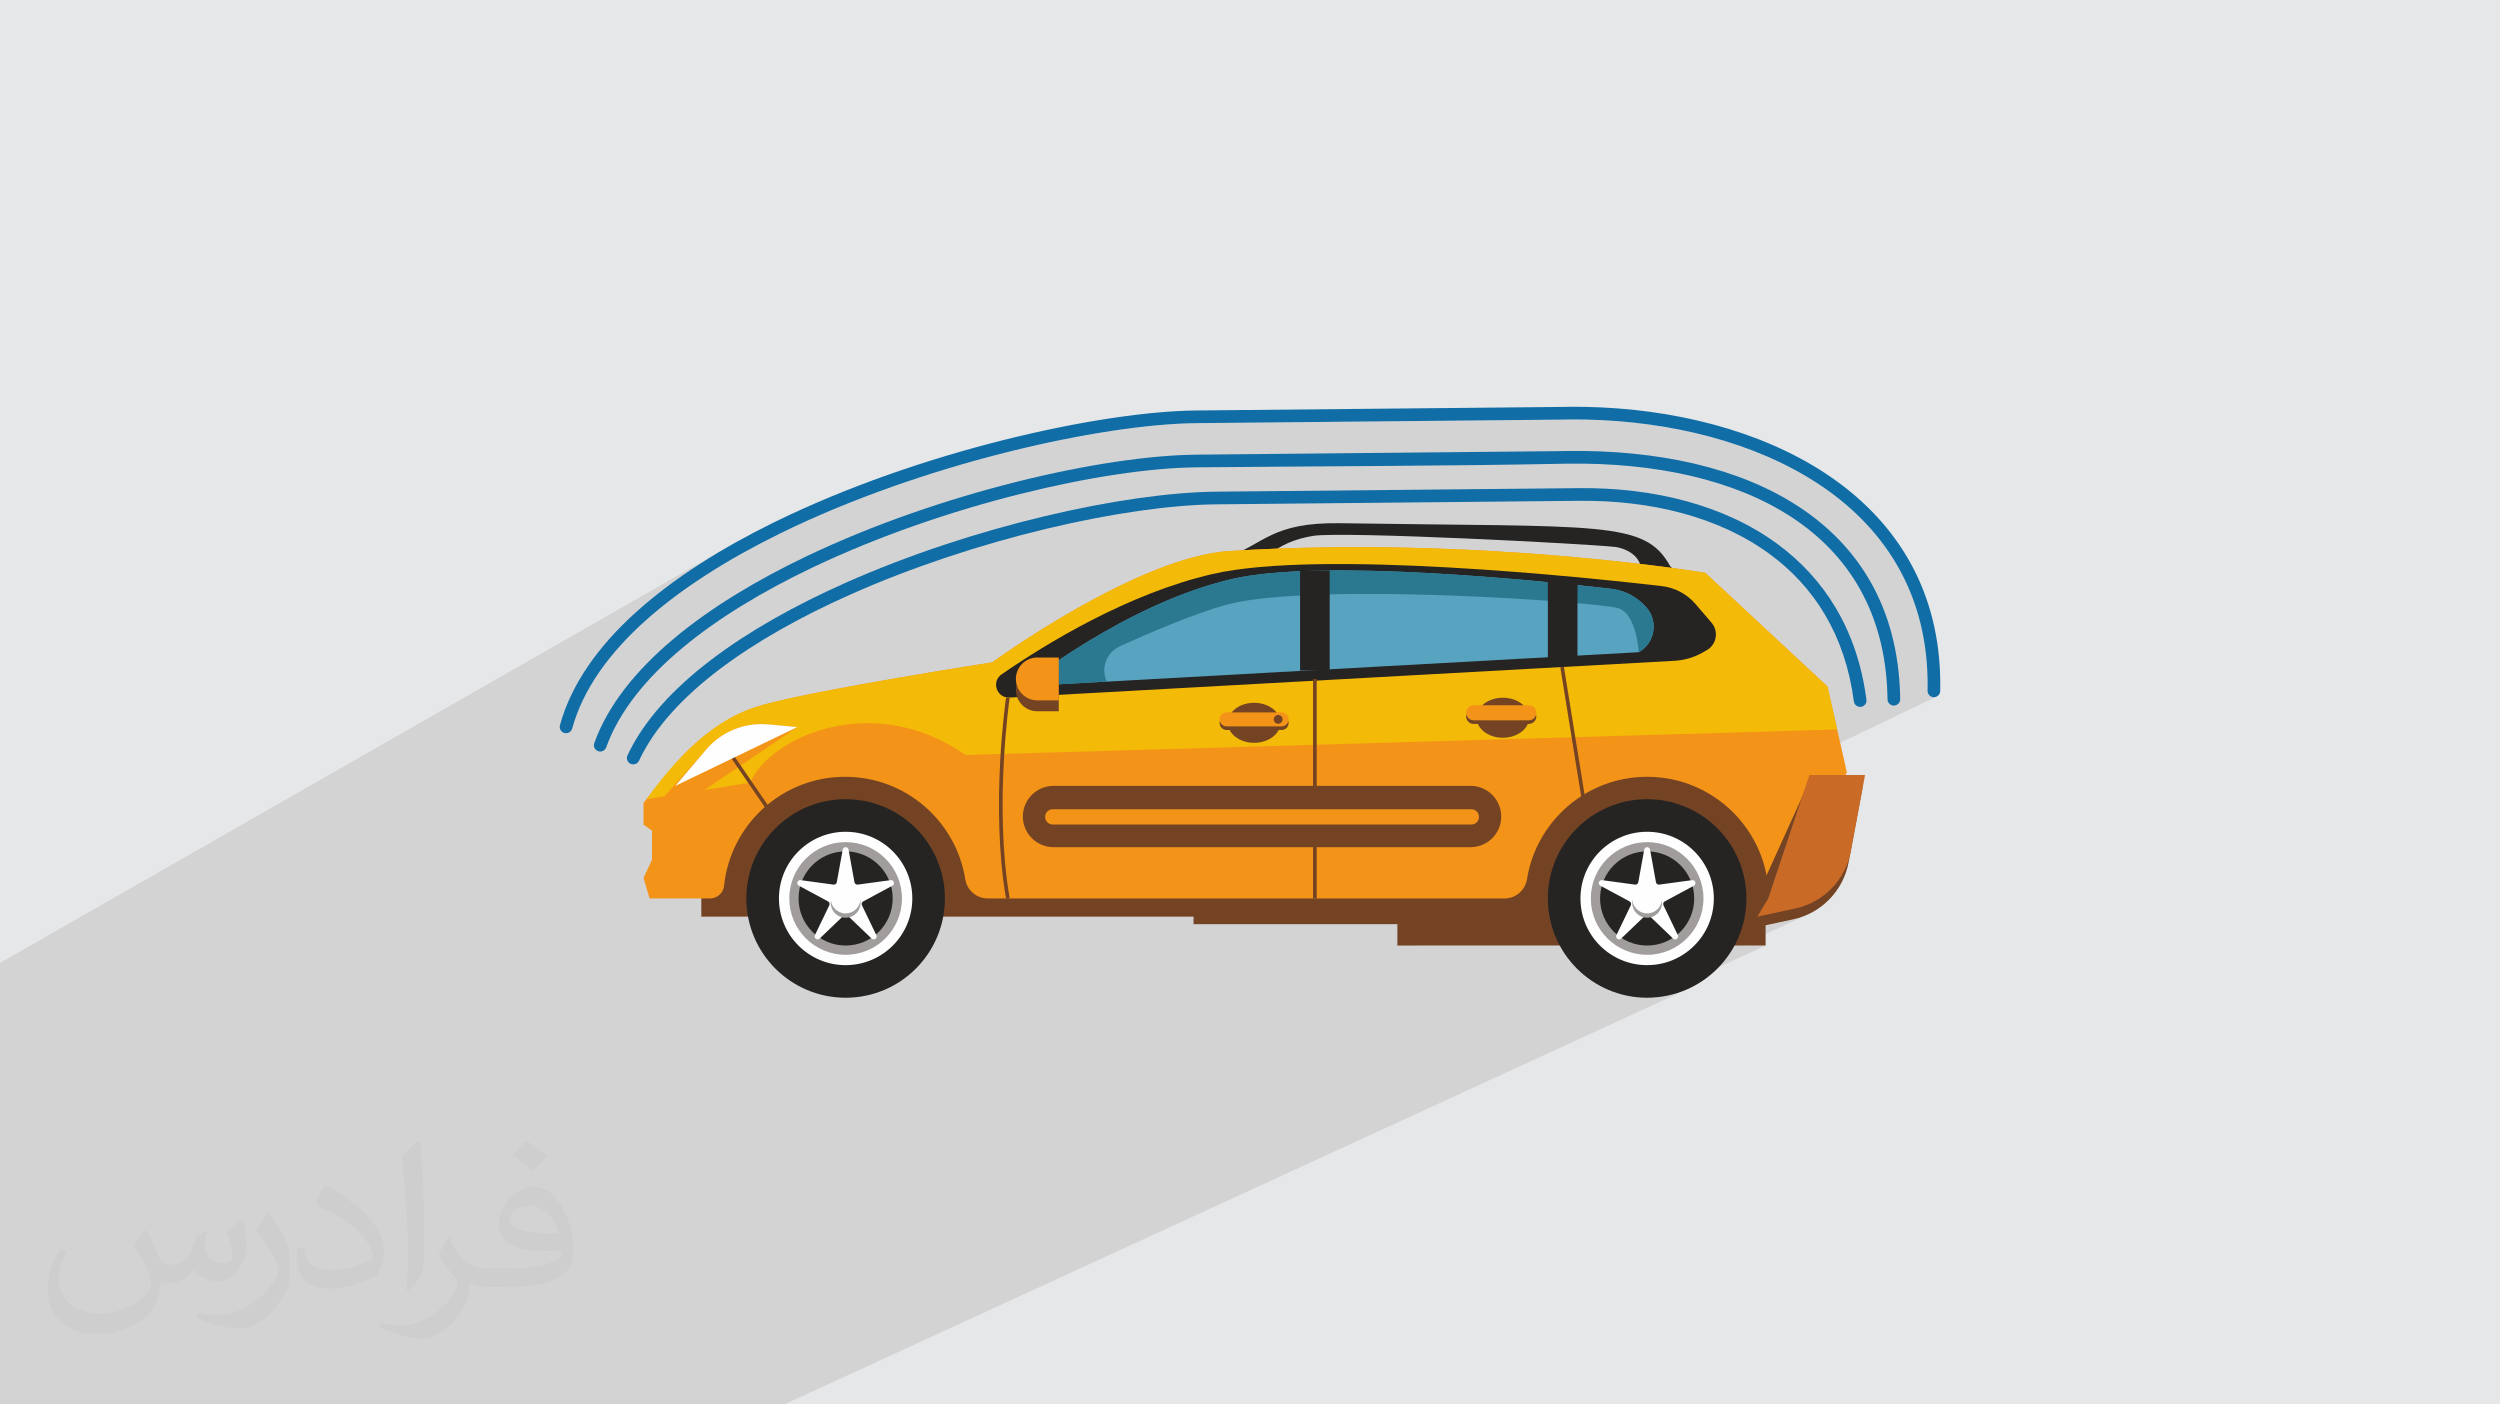 <?xml version="1.0" encoding="UTF-8"?>
<!DOCTYPE svg PUBLIC "-//W3C//DTD SVG 1.1//EN" "http://www.w3.org/Graphics/SVG/1.1/DTD/svg11.dtd">
<!-- Creator: CorelDRAW -->
<svg xmlns="http://www.w3.org/2000/svg" xml:space="preserve" width="94.192mm" height="52.917mm" version="1.1" style="shape-rendering:geometricPrecision; text-rendering:geometricPrecision; image-rendering:optimizeQuality; fill-rule:evenodd; clip-rule:evenodd"
viewBox="0 0 9404.92 5283.66"
 xmlns:xlink="http://www.w3.org/1999/xlink"
 xmlns:xodm="http://www.corel.com/coreldraw/odm/2003">
 <defs>
  <style type="text/css">
   <![CDATA[
    .str0 {stroke:#734324;stroke-width:13.67;stroke-miterlimit:10}
    .fil10 {fill:none;fill-rule:nonzero}
    .fil11 {fill:#FEFEFE;fill-rule:nonzero}
    .fil5 {fill:#F39318;fill-rule:nonzero}
    .fil6 {fill:#F4BA08;fill-rule:nonzero}
    .fil9 {fill:#C96A27;fill-rule:nonzero}
    .fil3 {fill:#734324;fill-rule:nonzero}
    .fil12 {fill:#A09D9C;fill-rule:nonzero}
    .fil7 {fill:#58A3C0;fill-rule:nonzero}
    .fil4 {fill:#252422;fill-rule:nonzero}
    .fil8 {fill:#2B7891;fill-rule:nonzero}
    .fil13 {fill:#106DA6;fill-rule:nonzero}
    .fil2 {fill:#373435;fill-opacity:0.031}
    .fil1 {fill:#2B2A29;fill-opacity:0.102}
    .fil0 {fill:#E6E7E8}
   ]]>
  </style>
 </defs>
 <g id="Layer_x0020_1">
  <polygon class="fil0" points="-0,0 9404.92,0 9404.92,5283.66 -0,5283.66 "/>
  <polygon class="fil1" points="-0,4698.41 -0,4680.96 -0,4651 -0,4630.54 -0,4598.8 -0,4577.96 -0,4576.78 -0,4551.82 -0,4503.58 -0,4475.83 -0,4451.62 -0,4414.91 -0,4384.24 -0,4339.69 -0,4332.65 -0,4229.6 -0,4211.41 -0,4190.56 -0,4180.3 -0,4145.19 -0,4087.16 -0,4082.9 -0,4074.39 -0,4038.88 -0,4018.25 -0,4005.2 -0,3956.01 -0,3952.99 -0,3945.74 -0,3909.9 -0,3855.74 -0,3848.33 -0,3798.73 -0,3678.3 -0,3678.26 -0,3672.41 -0,3622.58 2731.75,2061.02 2697.52,2081.21 2663.87,2101.76 2630.85,2122.67 2598.49,2143.93 2566.8,2165.56 2535.85,2187.54 2505.64,2209.87 2476.21,2232.56 2447.59,2255.59 2419.82,2278.97 2392.91,2302.69 2375.29,2319.01 2757.91,2101 2791.73,2081.79 2826.07,2062.91 2860.91,2044.37 2896.2,2026.18 2931.92,2008.34 2933.03,2007.75 2984.04,1983.22 3035.75,1959.37 3088.08,1936.24 3140.94,1913.81 3194.25,1892.11 3247.93,1871.11 3301.89,1850.83 3356.05,1831.28 3410.33,1812.46 3464.64,1794.37 3518.91,1777.03 3573.05,1760.43 3626.97,1744.58 3680.6,1729.48 3733.85,1715.14 3786.63,1701.57 3838.87,1688.76 3890.49,1676.73 3941.39,1665.47 3991.51,1654.99 4040.74,1645.3 4089.02,1636.4 4136.26,1628.29 4182.37,1620.99 4227.28,1614.49 4270.89,1608.79 4313.14,1603.91 4353.93,1599.85 4393.18,1596.61 4430.81,1594.21 4466.74,1592.62 4500.88,1591.88 5867.26,1578.62 5879.79,1578.33 5892.34,1578.12 5904.89,1577.99 5917.46,1577.92 5930.02,1577.93 5942.6,1578.02 5955.17,1578.18 5967.76,1578.41 5997.25,1579.25 6026.76,1580.51 6056.25,1582.17 6085.72,1584.26 6115.15,1586.77 6144.52,1589.69 6173.82,1593.05 6203.05,1596.82 6232.17,1601.03 6261.18,1605.66 6290.07,1610.72 6318.8,1616.22 6347.39,1622.16 6375.8,1628.53 6404.02,1635.35 6432.04,1642.6 6459.85,1650.31 6487.43,1658.46 6514.76,1667.07 6541.83,1676.11 6568.63,1685.62 6595.14,1695.58 6621.34,1706.01 6647.23,1716.88 6672.78,1728.22 6697.98,1740.04 6722.82,1752.31 6747.29,1765.05 6771.36,1778.27 6795.02,1791.95 6818.27,1806.12 6841.07,1820.75 6863.22,1835.73 6884.91,1851.18 6906.12,1867.11 6926.85,1883.53 6947.08,1900.42 6966.79,1917.81 6985.97,1935.68 7004.62,1954.04 7022.7,1972.89 7040.21,1992.24 7057.14,2012.08 7073.45,2032.43 7089.16,2053.27 7104.23,2074.62 7118.66,2096.47 7132.43,2118.82 7145.52,2141.7 7157.93,2165.07 7169.64,2188.97 7180.62,2213.37 7190.87,2238.3 7200.38,2263.74 7209.13,2289.71 7217.1,2316.2 7224.28,2343.22 7230.65,2370.77 7236.21,2398.85 7240.94,2427.45 7244.81,2456.6 7247.83,2486.29 7249.96,2516.5 7251.21,2547.26 7251.36,2553.61 7251.46,2559.97 7251.53,2566.36 7251.56,2572.77 7251.56,2579.2 7251.51,2585.65 7251.43,2592.12 7251.31,2598.6 7251.7,2603.41 7253.01,2607.91 7255.13,2612.01 7257.97,2615.59 7261.45,2618.58 7265.45,2620.85 7269.89,2622.33 7274.69,2622.91 7279.5,2622.52 7284,2621.21 5331.39,3557.06 5867.66,3557.06 5873.75,3567.92 5880.19,3578.54 5886.96,3588.93 5894.07,3599.07 5901.5,3608.97 5909.24,3618.6 5917.3,3627.98 5925.66,3637.07 5934.31,3645.89 5943.24,3654.42 5952.46,3662.65 5961.94,3670.58 5971.69,3678.2 5981.68,3685.49 5991.93,3692.46 6002.42,3699.1 6013.14,3705.39 6024.08,3711.33 6035.24,3716.91 6046.61,3722.13 6058.18,3726.98 6069.94,3731.44 6081.88,3735.51 6087.94,3737.35 6642.16,3480.83 6745.11,3458.77 6764.84,3453.76 6783.95,3447.36 6802.38,3439.62 6548.11,3557.06 6642.16,3557.06 6217.15,3752.82 6222.93,3752.52 6235.96,3751.38 6248.86,3749.79 6261.62,3747.78 6274.23,3745.33 6286.69,3742.47 6298.98,3739.2 6311.12,3735.51 6323.06,3731.44 6334.82,3726.98 6346.39,3722.13 6357.75,3716.91 2949.7,5283.66 2893.48,5283.66 2876.1,5283.66 2809.91,5283.66 2795.97,5283.66 2789.7,5283.66 2747.15,5283.66 2205.37,5283.66 1728.93,5283.66 1724.09,5283.66 1662.76,5283.66 1662.1,5283.66 1657.59,5283.66 1653.27,5283.66 1591.94,5283.66 1572.9,5283.66 1567.93,5283.66 1559.82,5283.66 1557.59,5283.66 1514.84,5283.66 1499.4,5283.66 837.07,5283.66 786.48,5283.66 313.18,5283.66 242.94,5283.66 162.79,5283.66 158.41,5283.66 110.33,5283.66 -0,5283.66 -0,5270.93 -0,5261.06 -0,5215.71 -0,5180.71 -0,4981.58 -0,4921.33 -0,4847.2 -0,4837.56 -0,4775.33 -0,4741.99 "/>
  <path class="fil2" d="M548.54 4627.69c17.95,27.21 29.6,53.36 40.96,82.43 8.45,16.91 12.93,48.09 52.57,48.09 11.61,0 28.28,-3.42 43.06,-11.61 16.63,-8.73 29.32,-21.94 35.94,-42l15.85 -53.36 38.57 -19.02 2.64 2.64c-5.27,20.09 -6.59,39.36 -6.59,54.43 0,44.63 38.57,61.56 69.22,61.56 17.95,0 34.09,-8.73 34.09,-25.11 0,-21.13 -8.98,-57.06 -20.62,-89.29 17.95,-17.95 35.94,-35.94 56.53,-50.47l3.17 1.6c8.98,38.04 14,75.56 14,100.66 0,24.57 -10.83,51.79 -19.81,69.49 -18.49,34.87 -51.25,62.62 -90.87,62.62 -30.1,0 -63.65,-15.07 -86.66,-43.06l-1.32 0c-21.66,26.96 -55.22,51.25 -108.86,51.25l-16.63 0c-2.64,35.41 -10.29,60.49 -21.94,82.95 -31.95,62.34 -126.81,106.47 -216.1,106.47 -124.17,0 -186.51,-71.59 -186.51,-166.96 0,-58.91 19.27,-113.6 48.88,-152.42l24.29 10.04c-18.49,35.41 -30.91,68.68 -30.91,101.45 0,89.29 72.66,131.83 156.4,131.83 77.68,0 173.83,-49.41 191.28,-106.72 -6.59,-62.62 -30.1,-91.93 -66.04,-148.99 10.83,-19.02 24.83,-38.04 42.28,-58.38l3.17 0 0 0 0 0 -0.02 -0.09zm1432.13 -336.04c26.15,16.39 51.79,35.66 76.87,57.85 -14,19.81 -31.45,37.79 -53.11,53.64 -25.11,-20.34 -50.19,-37.79 -75.84,-56.27 17.42,-19.55 34.62,-38.29 52.04,-55.22l0 0 0 0 0 0 0 0 0 0 0.03 0zm13.47 244.11c-42.28,0 -76.87,27.75 -76.87,48.34 0,44.13 84.53,57.85 185.72,57.31 -12.68,-51.79 -57.06,-105.68 -108.86,-105.68l0.01 0.03zm-94.86 236.19c54.96,0 103.04,-1.6 139.74,-10.83 40.96,-10.29 75.56,-30.91 75.56,-45.17 0,-3.7 0,-8.19 -1.32,-11.89 -22.98,2.11 -49.41,2.11 -72.38,2.11 -74.49,0 -131.55,-16.91 -154.02,-58.66 -5.55,-11.61 -9.51,-24.57 -9.51,-39.36 0,-40.43 17.42,-79.79 48.09,-107 25.61,-22.45 53.89,-36.44 82.67,-36.44 52.04,0 93.51,41.75 122.57,107.54 15.85,35.94 26.68,77.4 26.68,129.72 0,34.87 -9.51,64.19 -31.17,85.85 -40.43,39.11 -114.92,53.89 -229.04,53.89l-51.79 0 0 0 -13.47 0c-28.28,0 -48.62,-5.02 -64.72,-17.42l-2.64 0c0.79,6.59 1.32,12.93 1.32,19.02 0,25.61 -8.45,58.38 -25.61,84.53 -50.72,75.3 -105.68,108.04 -153.24,108.04 -48.09,0 -107,-18.49 -160.11,-42.54l9.51 -18.49c17.17,7.13 40.96,11.89 73.7,11.89 85.85,0 198.66,-82.43 212.66,-163 -3.17,-6.59 -8.98,-15.32 -17.17,-24.57 -25.11,-29.85 -40.96,-54.68 -55.75,-80.83 12.68,-25.11 24.29,-45.17 35.13,-63.4l4.49 -0.53c36.72,74.77 69.99,117.55 144.23,117.55l11.61 0 0 0 53.89 0 0 0 0 0 0 0 0 0 0 0 0.09 0.01zm-371.98 79c6.34,-34.34 6.87,-72.91 6.87,-108.86l0 -53.36c0,-99.6 -12.68,-244.36 -22.98,-338.68 17.95,-19.27 43.06,-42 62.87,-57.31l5.81 1.6c13.47,118.62 16.63,256 16.63,383.06 0,33.3 -1.32,65.79 -4.49,89.55 -1.85,30.1 -19.27,52.83 -56.53,87.7l-8.19 -3.7zm-382.8 -157.19c1.85,46.77 24.83,83.49 105.15,83.49 49.93,0 92.19,-12.93 138.96,-35.13 8.45,-3.7 12.93,-8.73 12.93,-12.93 0,-29.32 -22.45,-68.15 -60.23,-103.55 -36.72,-33.3 -85.34,-62.62 -130.76,-82.18 -15.6,-6.59 -20.62,-13.47 -20.62,-20.09 0,-13.47 17.95,-41.75 32.77,-62.09l5.02 -0.53c52.04,27.21 110.17,67.64 153.24,112.53 39.11,41.47 63.4,83.49 63.4,129.19 0,33.81 -10.29,65.51 -26.96,95.11 -57.06,28.79 -117.83,50.72 -178.06,50.72 -73.17,0 -123.1,-34.34 -123.1,-114.92 0,-8.73 0,-22.19 3.17,-39.64l25.11 0 0 0 0 0 0 0 0 0 0 0 -0.02 0zm-132.37 -132.9l45.45 73.45c16.63,27.21 32.23,56.81 32.23,103.55l0 59.7c0,48.34 -30.91,100.13 -80.83,151.38 -39.11,34.62 -73.7,49.41 -105.68,49.41 -47.55,0 -101.98,-14.79 -164.85,-41.75l7.13 -18.49c19.81,5.27 42.79,9.77 71.06,9.77 90.36,-0.53 182.8,-66.57 225.08,-147.15 5.02,-9.26 6.87,-17.95 6.87,-24.04 0,-9.26 -5.02,-19.55 -8.98,-28.79 -22.98,-43.31 -48.62,-82.95 -76.87,-119.68 14.79,-23.25 29.6,-45.7 45.7,-67.9l3.7 0.53 0 0 0 0 0 0 0 0 0 0 -0.02 0.01z"/>
  <polygon class="fil3" points="5256.9,3557.06 6642.16,3557.06 6642.16,3396.25 5256.9,3396.25 "/>
  <polygon class="fil3" points="4490.07,3476.67 5345.04,3476.67 5345.04,3303.71 4490.07,3303.71 "/>
  <path class="fil4" d="M4669.1 2140.77c104.82,86.96 29.09,23.86 52.49,43.16l0.01 -0.42 0.07 -0.84 0.17 -1.65 0.44 -3.24c8.07,-60.71 73.44,-138.12 217,-161.83 112.58,-17.8 1028.35,29.4 1138.44,41.78 54.41,8.09 107.19,47.96 92.41,100.13 -1.17,3.73 -2.44,7.3 -4.39,10.9 -1.07,1.83 -1.84,3.5 -3.18,5.29l-1.84 2.6 -0.97 1.26 -0.53 0.63 -0.28 0.33c30.85,-7.74 -69.41,17.74 69.11,-17.26 138.45,-35.23 38.08,-10.01 68.86,-18.01l-0.49 -0.47 -1.01 -0.91 -1.89 -1.87 -3.68 -3.64c-2.58,-2.38 -4.6,-4.84 -6.89,-7.19 -95.63,-172.69 -254.77,-145.82 -1242.12,-161.23 -253.33,-3.94 -284.97,76.27 -423.67,128.71 23.21,19.49 -52.71,-43.4 51.94,43.77z"/>
  <polygon class="fil3" points="2638.33,3448.3 6735.58,3448.3 6735.58,2915.44 2638.33,2915.44 "/>
  <path class="fil5" d="M2420.94 3102.16l0 -81.98 100.2 -122.96c0,0 136.61,-186.73 350.68,-245.95 214.06,-59.2 860.78,-159.4 860.78,-159.4 0,0 544.77,-397.24 892.65,-419 947.31,-59.2 1789.86,81.98 1789.86,81.98l459.98 428.11 72.87 323.37 -293.85 470.14c-1.9,-251.17 -206.02,-454.2 -457.62,-454.2 -228.14,0 -417.3,166.91 -452.02,385.29 -6.64,41.69 -42.44,72.42 -84.65,72.42l-1943.93 0c-42.21,0 -78.01,-30.73 -84.64,-72.42 -34.72,-218.38 -223.88,-385.29 -452.02,-385.29 -236.71,0 -431.48,179.71 -455.27,410.11 -2.79,27.12 -25.87,47.6 -53.12,47.6l-227.14 0 -22.78 -77.41 31.88 -68.33 0 -109.31 -31.88 -22.77z"/>
  <path class="fil6" d="M2432.09 3006.53c206.24,-287.34 366.47,-334.97 439.73,-355.25 214.06,-59.2 860.78,-159.4 860.78,-159.4 0,0 544.77,-397.24 892.65,-419 947.31,-59.2 1789.86,81.98 1789.86,81.98l459.98 428.11 36.36 161.34 -3278.6 95.88c-352.12,-245.05 -739.23,-64.87 -810.52,104.12l-390.25 62.22z"/>
  <path class="fil4" d="M6378.56 2272.4c-32.31,-37.7 -77.57,-61.84 -126.9,-67.54 -285.13,-33.04 -1286.04,-138.7 -1690.19,-45.44 -317.91,73.37 -625.57,261.64 -793.51,377.51 -39.83,27.47 -18.3,89.91 29.98,87.24l2501.64 -138.28c37.03,-2.05 73.1,-12.63 105.38,-30.92l15.68 -8.88c37.24,-21.11 45.97,-70.96 18.11,-103.45l-60.2 -70.23z"/>
  <path class="fil7" d="M6194.41 2285.96c-34.04,-39.71 -81.75,-65.1 -133.71,-71.04 -261.85,-29.95 -1087.41,-114.81 -1424.83,-36.94 -403.66,93.15 -787.89,403.65 -787.89,403.65l2317.08 -128.08 0 0c60.33,-34.2 74.47,-114.95 29.35,-167.59l0 0z"/>
  <path class="fil3" d="M6798.51 2956.42l209.5 0 -53.51 287.24c-20.01,107.38 -102.58,192.22 -209.39,215.11l-142.44 30.52 -24.3 -47.75 220.15 -485.13z"/>
  <path class="fil8" d="M6089.51 2288.39c-67.64,-23.53 -1142.98,-100.17 -1470.31,-14.7 -118.11,30.82 -297.98,108.46 -406.01,157.36 -50.64,22.94 -72.9,82.68 -49.55,133.13l0 0 -315.65 17.44c0,0 384.23,-310.5 787.89,-403.65 337.42,-77.86 1162.98,6.99 1424.83,36.94 51.96,5.94 99.67,31.33 133.71,71.04 45.12,52.64 30.98,133.39 -29.35,167.59 0,0 -7.9,-141.63 -75.56,-165.16z"/>
  <path class="fil9" d="M6806.77 2915.44l209.51 0 -53.52 287.23c-20,107.39 -102.57,192.22 -209.38,215.1l-142.45 30.53 41.01 -68.32 154.84 -464.55z"/>
  <path class="fil3" d="M3902.36 2514.48l80.68 0 0 161.32 -80.68 0c-44.53,0 -80.65,-36.11 -80.65,-80.66 0,-44.55 36.12,-80.66 80.65,-80.66z"/>
  <path class="fil5" d="M3902.36 2473.49l80.68 0 0 161.33 -80.68 0c-44.53,0 -80.65,-36.12 -80.65,-80.67 0,-44.54 36.12,-80.66 80.65,-80.66z"/>
  <path class="fil3" d="M5554.9 2700.03c0,41.59 44.21,75.29 98.77,75.29 54.55,0 98.76,-33.7 98.76,-75.29 0,-41.58 -44.21,-75.28 -98.76,-75.28 -54.56,0 -98.77,33.7 -98.77,75.28z"/>
  <path class="fil3" d="M4619.2 2719.18c0,41.58 44.2,75.28 98.75,75.28 54.58,0 98.8,-33.7 98.8,-75.28 0,-41.6 -44.22,-75.3 -98.8,-75.3 -54.55,0 -98.75,33.7 -98.75,75.3z"/>
  <polygon class="fil4" points="5823.04,2492.24 5934.4,2492.24 5934.4,2188.22 5823.04,2188.22 "/>
  <polygon class="fil4" points="4890.85,2522.44 5002.22,2522.44 5002.22,2145.96 4890.85,2145.96 "/>
  <path class="fil3" d="M5543.85 2723.46l207.47 0c15.66,0 28.35,-12.69 28.35,-28.35l0 0c0,-15.63 -12.69,-28.32 -28.35,-28.32l-207.47 0c-15.65,0 -28.35,12.69 -28.35,28.32l0 0c0,15.66 12.7,28.35 28.35,28.35z"/>
  <path class="fil3" d="M4614.48 2746.26l206.96 0c14.54,0 26.32,-11.78 26.32,-26.32l0 0c0,-14.54 -11.78,-26.32 -26.32,-26.32l-206.96 0c-14.54,0 -26.32,11.78 -26.32,26.32l0 0c0,14.54 11.78,26.32 26.32,26.32z"/>
  <path class="fil5" d="M5543.85 2709.81l207.47 0c15.66,0 28.35,-12.7 28.35,-28.35l0 0c0,-15.66 -12.69,-28.33 -28.35,-28.33l-207.47 0c-15.65,0 -28.35,12.67 -28.35,28.33l0 0c0,15.65 12.7,28.35 28.35,28.35z"/>
  <path class="fil5" d="M4614.48 2732.6l206.96 0c14.54,0 26.32,-11.78 26.32,-26.32l0 0c0,-14.54 -11.78,-26.32 -26.32,-26.32l-206.96 0c-14.54,0 -26.32,11.78 -26.32,26.32l0 0c0,14.54 11.78,26.32 26.32,26.32z"/>
  <line class="fil10 str0" x1="5876.59" y1="2509.27" x2="5956.97" y2= "3006.53" />
  <line class="fil10 str0" x1="4946.53" y1="2554.14" x2="4946.53" y2= "3379.98" />
  <path class="fil10 str0" d="M3791.53 2624.52c0,0 -59.85,408.98 0,755.47"/>
  <path class="fil4" d="M5823.04 3379.98c0,206.25 167.2,373.45 373.45,373.45 206.25,0 373.46,-167.21 373.46,-373.45 0,-206.26 -167.22,-373.45 -373.46,-373.45 -206.26,0 -373.45,167.2 -373.45,373.45z"/>
  <path class="fil11" d="M5945.63 3379.98c0,138.54 112.32,250.85 250.87,250.85 138.54,0 250.86,-112.31 250.86,-250.85 0,-138.55 -112.32,-250.87 -250.86,-250.87 -138.55,0 -250.87,112.32 -250.87,250.87z"/>
  <path class="fil12" d="M5984.6 3379.98c0,117.03 94.88,211.91 211.9,211.91 117.01,0 211.89,-94.88 211.89,-211.91 0,-117.03 -94.88,-211.91 -211.89,-211.91 -117.02,0 -211.9,94.88 -211.9,211.91z"/>
  <path class="fil4" d="M6019.42 3379.98c0,97.8 79.27,177.08 177.08,177.08 97.8,0 177.09,-79.28 177.09,-177.08 0,-97.81 -79.29,-177.09 -177.09,-177.09 -97.81,0 -177.08,79.28 -177.08,177.09z"/>
  <path class="fil11" d="M6185.52 3196.16l-22.22 122.6c-1.07,5.89 -6.56,9.87 -12.48,9.08l-123.45 -16.76c-12.31,-1.66 -17.74,15.01 -6.79,20.88l109.72 59.03c5.26,2.84 7.36,9.28 4.77,14.67l-54.09 112.23c-5.39,11.2 8.8,21.5 17.77,12.92l90.02 -86.13c4.31,-4.11 11.1,-4.11 15.44,0l90.03 86.13c8.98,8.58 23.14,-1.72 17.75,-12.92l-54.09 -112.23c-2.59,-5.39 -0.48,-11.83 4.76,-14.67l109.73 -59.03c10.95,-5.87 5.52,-22.54 -6.77,-20.88l-123.47 16.76c-5.91,0.79 -11.41,-3.19 -12.48,-9.08l-22.22 -122.6c-2.21,-12.21 -19.73,-12.21 -21.96,0z"/>
  <path class="fil12" d="M6140.31 3396.25c0,31.03 25.15,56.19 56.18,56.19 31.02,0 56.17,-25.16 56.17,-56.19 0,-31.03 -25.15,-56.19 -56.17,-56.19 -31.03,0 -56.18,25.16 -56.18,56.19z"/>
  <path class="fil11" d="M6140.31 3379.98c0,31.03 25.15,56.17 56.18,56.17 31.02,0 56.17,-25.14 56.17,-56.17 0,-31.01 -25.15,-56.17 -56.17,-56.17 -31.03,0 -56.18,25.16 -56.18,56.17z"/>
  <path class="fil4" d="M2807.78 3379.98c0,206.25 167.22,373.45 373.45,373.45 206.27,0 373.46,-167.21 373.46,-373.45 0,-206.26 -167.2,-373.45 -373.46,-373.45 -206.24,0 -373.45,167.2 -373.45,373.45z"/>
  <path class="fil11" d="M2930.38 3379.98c0,138.54 112.32,250.85 250.85,250.85 138.56,0 250.87,-112.31 250.87,-250.85 0,-138.55 -112.31,-250.87 -250.87,-250.87 -138.53,0 -250.85,112.32 -250.85,250.87z"/>
  <path class="fil12" d="M2969.35 3379.98c0,117.03 94.88,211.91 211.88,211.91 117.03,0 211.91,-94.88 211.91,-211.91 0,-117.03 -94.88,-211.91 -211.91,-211.91 -117,0 -211.88,94.88 -211.88,211.91z"/>
  <path class="fil4" d="M3004.15 3379.98c0,97.8 79.29,177.08 177.08,177.08 97.82,0 177.09,-79.28 177.09,-177.08 0,-97.81 -79.27,-177.09 -177.09,-177.09 -97.79,0 -177.08,79.28 -177.08,177.09z"/>
  <path class="fil11" d="M3170.27 3196.16l-22.22 122.6c-1.07,5.89 -6.56,9.87 -12.48,9.08l-123.45 -16.76c-12.31,-1.66 -17.72,15.01 -6.79,20.88l109.72 59.03c5.24,2.84 7.36,9.28 4.76,14.67l-54.08 112.23c-5.39,11.2 8.79,21.5 17.77,12.92l90.02 -86.13c4.3,-4.11 11.1,-4.11 15.42,0l90.04 86.13c8.99,8.58 23.17,-1.72 17.76,-12.92l-54.07 -112.23c-2.61,-5.39 -0.52,-11.83 4.76,-14.67l109.71 -59.03c10.94,-5.87 5.52,-22.54 -6.77,-20.88l-123.47 16.76c-5.91,0.79 -11.41,-3.19 -12.48,-9.08l-22.22 -122.6c-2.21,-12.21 -19.75,-12.21 -21.96,0z"/>
  <path class="fil12" d="M3125.07 3396.25c0,31.03 25.13,56.19 56.16,56.19 31.04,0 56.19,-25.16 56.19,-56.19 0,-31.03 -25.15,-56.19 -56.19,-56.19 -31.03,0 -56.16,25.16 -56.16,56.19z"/>
  <path class="fil11" d="M3125.07 3379.98c0,31.03 25.13,56.17 56.16,56.17 31.04,0 56.19,-25.14 56.19,-56.17 0,-31.01 -25.15,-56.17 -56.19,-56.17 -31.03,0 -56.16,25.16 -56.16,56.17z"/>
  <path class="fil3" d="M3963.27 3187.02l1569.02 0c63.67,0 115.29,-51.63 115.29,-115.31l0 0c0,-63.65 -51.61,-115.29 -115.29,-115.29l-1569.02 0c-63.67,0 -115.29,51.63 -115.29,115.29l0 0c0,63.67 51.61,115.31 115.29,115.31z"/>
  <path class="fil5" d="M3960.33 3101.79l1574.9 0c15.85,0 28.71,-12.84 28.71,-28.71l0 0c0,-15.85 -12.86,-28.69 -28.71,-28.69l-1574.9 0c-15.85,0 -28.71,12.84 -28.71,28.69l0 0c0,15.87 12.86,28.71 28.71,28.71z"/>
  <path class="fil3" d="M4791.91 2706.28c0,9.17 7.42,16.58 16.57,16.58 9.15,0 16.58,-7.42 16.58,-16.58 0,-9.16 -7.44,-16.57 -16.58,-16.57 -9.16,0 -16.57,7.42 -16.57,16.57z"/>
  <path class="fil5" d="M2889.53 2725.13l109.88 10.12 -376.61 255.35 -150.39 35.78 183.68 -206.03c57.64,-67.88 144.75,-103.42 233.44,-95.23z"/>
  <line class="fil10 str0" x1="2893.63" y1="3048.4" x2="2751.06" y2= "2840.19" />
  <path class="fil11" d="M2889.53 2725.13l109.88 10.12 -458.88 221.17 115.56 -136.06c57.64,-67.88 144.75,-103.42 233.44,-95.23z"/>
  <path class="fil13" d="M2404 2861.74c-5.57,11.98 -19.81,17.17 -31.79,11.6 -11.97,-5.57 -17.16,-19.81 -11.59,-31.79 120.76,-259.12 442.27,-480.5 817.62,-647.84 480.22,-214.07 1050.54,-340.73 1398.18,-344.1l1366.01 -13.26c274.28,-2.67 542.39,61.81 743.96,209.89 175.58,128.99 300.47,320.81 335.09,586.11 1.71,13.06 -7.5,25.04 -20.56,26.74 -13.06,1.7 -25.04,-7.51 -26.74,-20.57 -32.76,-250.98 -150.53,-432.19 -316.03,-553.77 -192.8,-141.65 -450.72,-203.28 -715.35,-200.72l-1366.01 13.26c-342.2,3.31 -904.62,128.47 -1379.12,339.98 -365.86,163.09 -678.33,376.96 -793.68,624.46z"/>
  <path class="fil13" d="M2280.55 2811.49c-4.43,12.39 -18.09,18.83 -30.48,14.4 -12.39,-4.42 -18.83,-18.08 -14.4,-30.47 101.76,-283.29 420.51,-522.58 800.24,-703.62 501.58,-239.14 1111.88,-377.96 1464.59,-381.39l1365.63 -13.25 30.14 -0.59c337.39,-4.52 644.93,61.38 870.74,209.52 228.14,149.69 372.79,382.34 381.18,709.82l0.28 14.24c0.15,13.16 -10.4,23.97 -23.56,24.12 -13.16,0.16 -23.97,-10.4 -24.12,-23.56l-0.27 -13.68c-7.94,-309.81 -144.44,-529.69 -359.69,-670.91 -217.62,-142.78 -515.83,-206.27 -844,-201.86 -464.46,9.24 -931.2,9.34 -1395.96,13.85 -346.99,3.36 -948.68,140.56 -1444.4,376.91 -369.62,176.21 -679.07,406.86 -775.93,676.5z"/>
  <path class="fil13" d="M2152.52 2740.73c-3.45,12.7 -16.56,20.19 -29.27,16.73 -12.7,-3.45 -20.19,-16.57 -16.73,-29.27 85.56,-311.69 410.06,-568.76 804.27,-762.68l1.36 -0.62c546.43,-268.5 1228.78,-417.22 1588.35,-420.7l1365.63 -13.26c34.04,-0.87 68.28,-0.95 102.56,-0.21 322.88,6.95 649.78,86.28 898.55,250.18 251.09,165.44 422.71,416.4 431.66,765.23 0.44,17.51 0.48,35.33 0.1,53.39 -0.26,13.16 -11.15,23.62 -24.31,23.37 -13.16,-0.26 -23.62,-11.15 -23.37,-24.31 0.37,-17.31 0.34,-34.44 -0.1,-51.33 -8.49,-331.02 -171.55,-569.31 -410.14,-726.51 -240.91,-158.72 -558.73,-235.55 -873.32,-242.34 -33.54,-0.72 -67.09,-0.65 -100.5,0.21l-1366.38 13.26c-354.34,3.44 -1027.69,150.44 -1567.85,415.87l-1.11 0.59c-383.25,188.53 -698.04,436.03 -779.4,732.39z"/>
 </g>
</svg>
